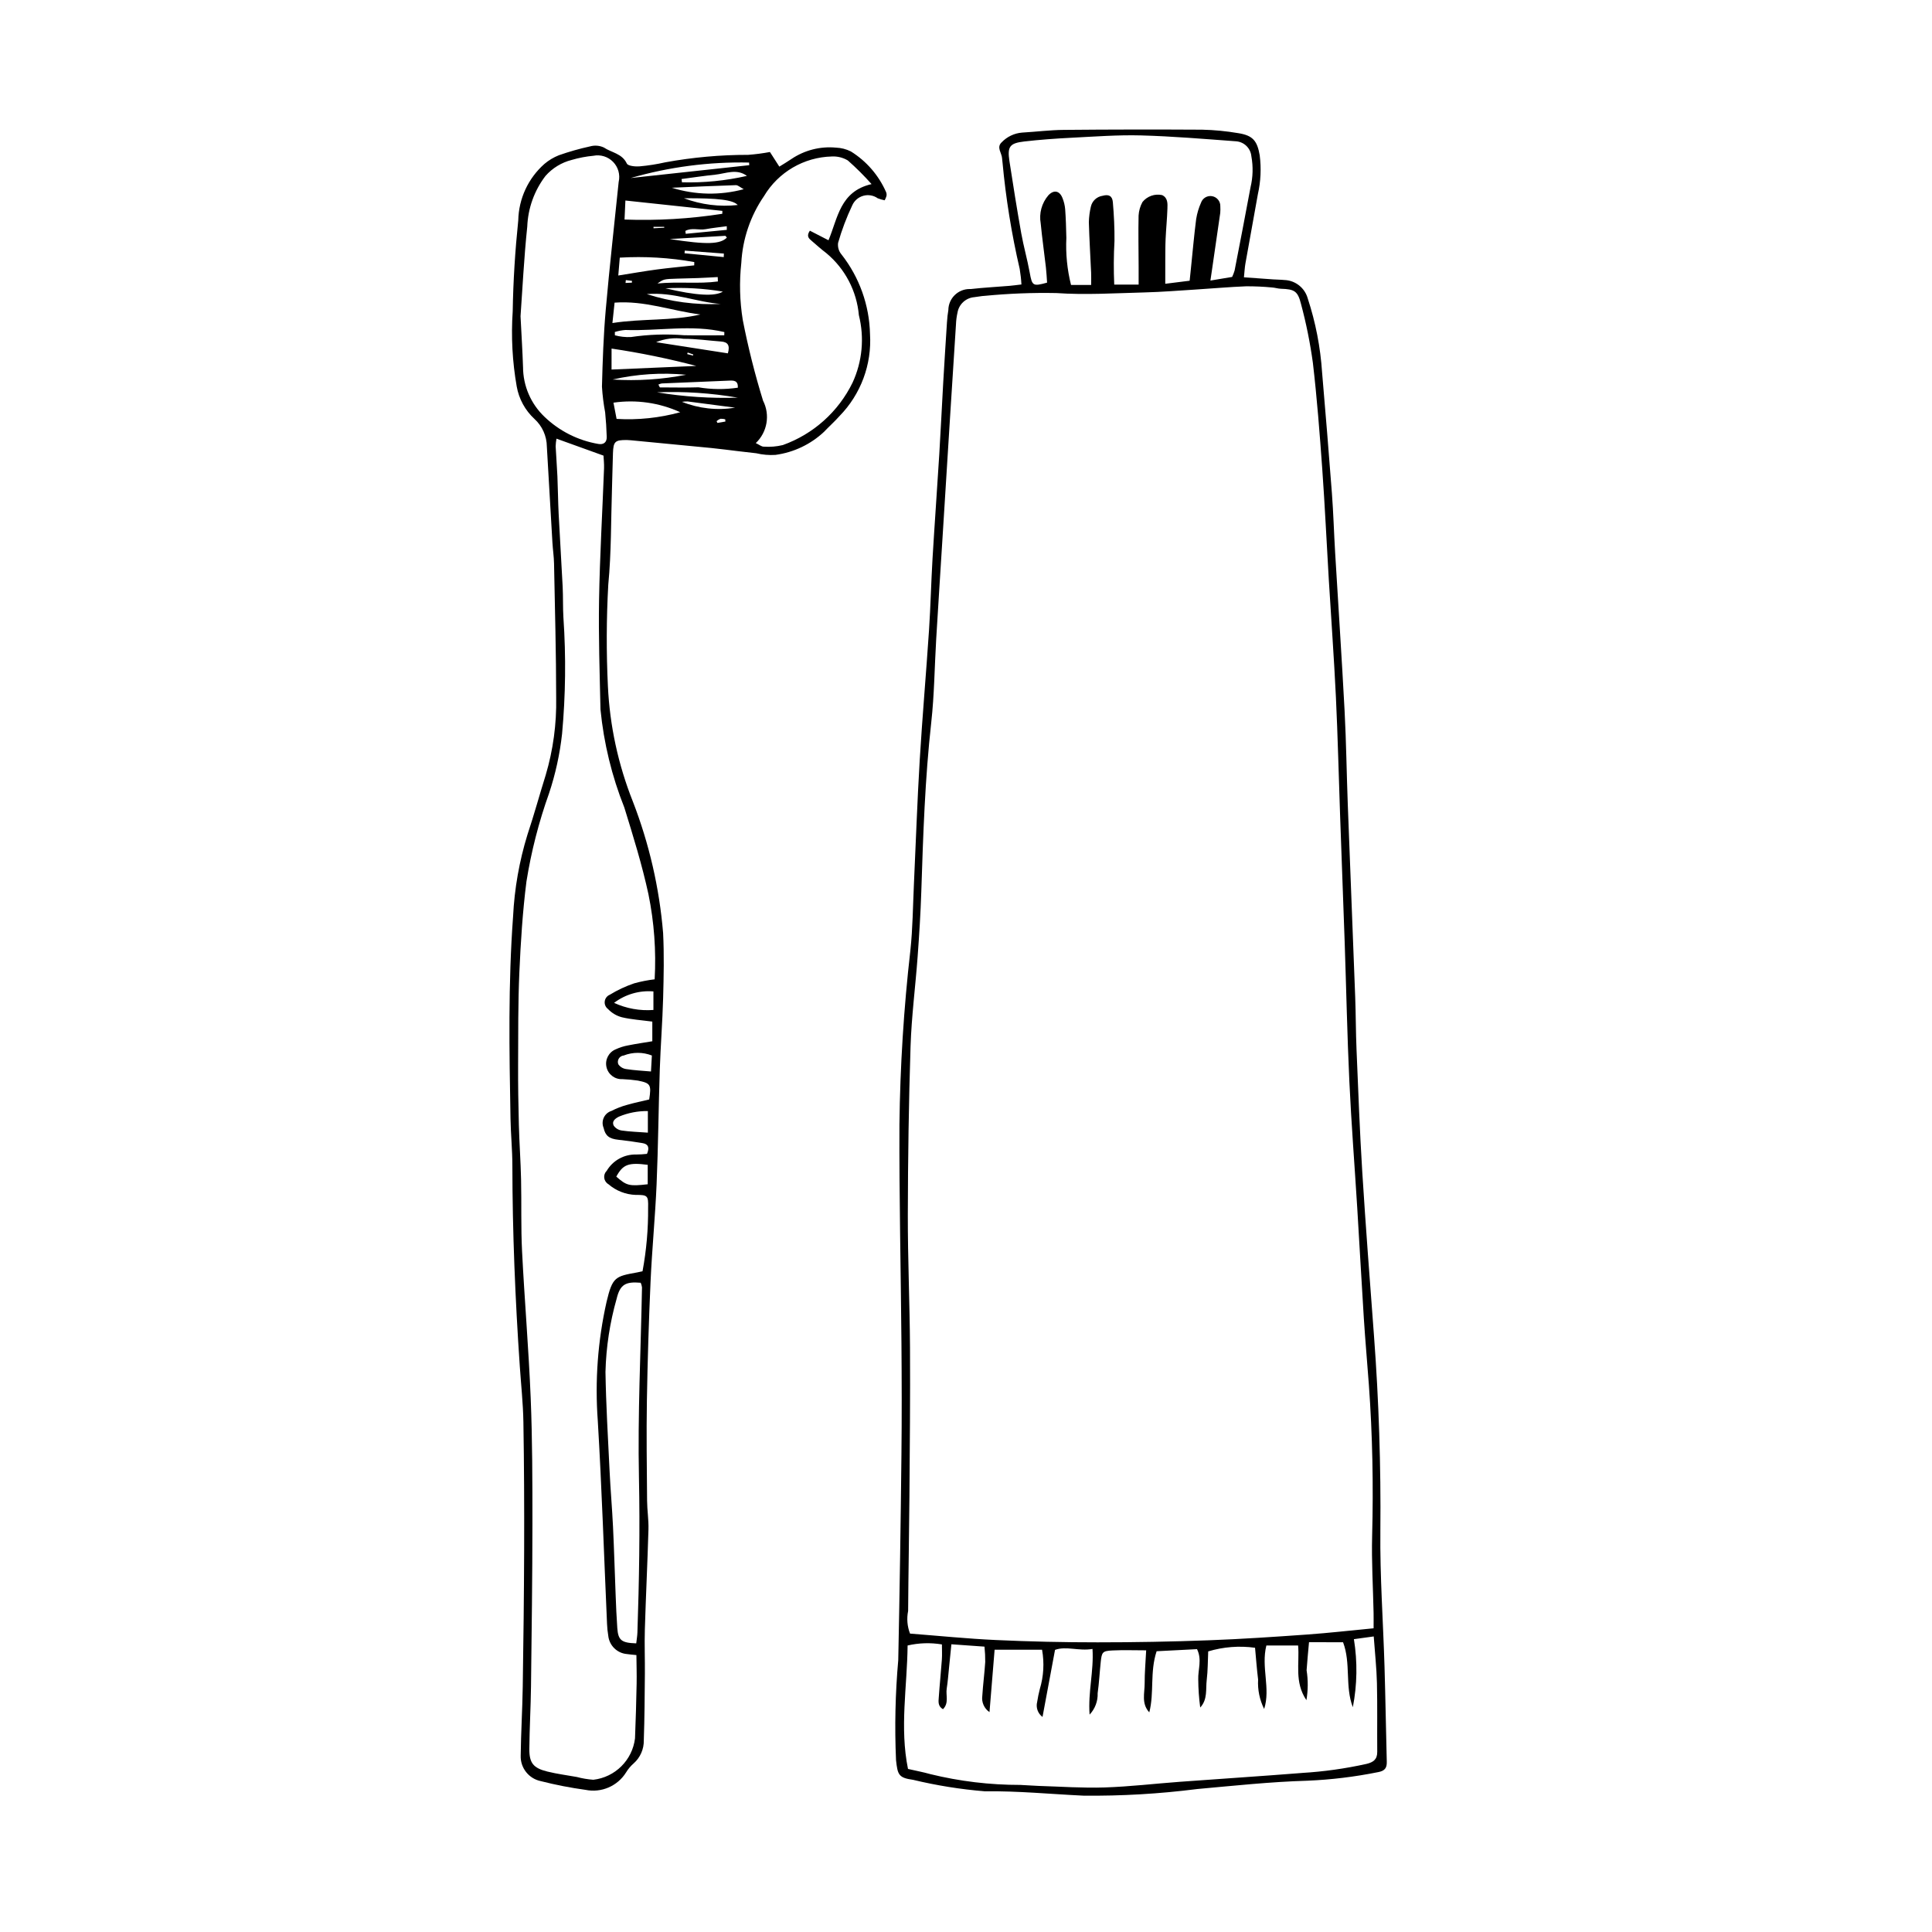 <?xml version="1.0" encoding="UTF-8"?>
<!-- Uploaded to: SVG Repo, www.svgrepo.com, Generator: SVG Repo Mixer Tools -->
<svg fill="#000000" width="800px" height="800px" version="1.1" viewBox="144 144 512 512" xmlns="http://www.w3.org/2000/svg">
 <g>
  <path d="m348.04 184.28 2.492 3.879c1.129-0.707 2.184-1.32 3.188-2.012 3.469-2.344 7.641-3.414 11.809-3.023 1.379 0.047 2.731 0.395 3.965 1.012 4.129 2.57 7.383 6.332 9.336 10.789 0.129 0.324 0.164 0.676 0.094 1.02-0.117 0.395-0.277 0.777-0.48 1.137-0.625-0.125-1.238-0.305-1.832-0.531-1.105-0.785-2.508-1.027-3.812-0.668-1.309 0.359-2.387 1.285-2.938 2.523-1.523 3.211-2.781 6.539-3.758 9.953-0.148 1.113 0.18 2.234 0.91 3.086 4.731 6.035 7.379 13.438 7.547 21.105 0.496 8.047-2.438 15.93-8.074 21.699-1.293 1.465-2.766 2.762-4.109 4.184-3.551 3.332-8.059 5.473-12.887 6.121-1.699 0.105-3.406-0.039-5.062-0.434-1.57-0.168-3.141-0.355-4.711-0.543-2.398-0.281-4.793-0.609-7.195-0.848-7.102-0.703-14.211-1.371-21.316-2.051-0.344-0.031-0.691-0.062-1.035-0.066-3.184-0.027-3.621 0.363-3.731 3.484-0.109 3.109-0.156 6.219-0.258 9.328-0.281 8.508-0.164 17.059-0.984 25.516-0.5 8.965-0.531 17.949-0.098 26.914 0.496 10.477 2.731 20.801 6.606 30.543 4.332 11.18 7.035 22.922 8.023 34.867 0.289 5.734 0.16 11.5 0.004 17.246-0.172 6.324-0.676 12.641-0.887 18.965-0.332 10.125-0.414 20.258-0.844 30.379-0.367 8.617-1.215 17.215-1.602 25.836-0.469 10.469-0.793 20.941-0.969 31.422-0.148 8.867-0.02 17.738 0.051 26.605 0.02 2.531 0.438 5.066 0.363 7.59-0.254 8.855-0.691 17.707-0.957 26.562-0.117 3.902 0.043 7.816 0.008 11.723-0.051 5.859-0.082 11.723-0.285 17.582v-0.008c0.051 2.348-0.934 4.602-2.691 6.156-0.785 0.68-1.457 1.48-1.996 2.367-2.266 3.648-6.562 5.5-10.77 4.637-3.988-0.547-7.941-1.316-11.844-2.312-3.176-0.652-5.426-3.5-5.324-6.742 0.07-6.098 0.449-12.195 0.543-18.297 0.188-12.086 0.332-24.172 0.371-36.258 0.035-11.285-0.008-22.574-0.199-33.859-0.082-4.945-0.621-9.887-0.957-14.828-1.207-17.707-1.945-35.43-1.965-53.18-0.004-4.141-0.422-8.277-0.496-12.422-0.32-17.855-0.633-35.719 0.684-53.547 0.359-7.363 1.641-14.652 3.812-21.695 1.75-5.227 3.191-10.555 4.84-15.812 1.965-6.637 2.898-13.535 2.769-20.457-0.008-11.859-0.336-23.719-0.566-35.578-0.035-1.836-0.316-3.668-0.426-5.508-0.508-8.492-1-16.984-1.48-25.48-0.027-2.801-1.227-5.465-3.301-7.344-2.457-2.273-4.102-5.289-4.684-8.586-1.156-6.574-1.512-13.266-1.062-19.926 0.129-8.047 0.645-16.109 1.473-24.117 0.121-5.731 2.637-11.152 6.938-14.945 1.137-0.961 2.422-1.734 3.805-2.285 2.711-0.957 5.481-1.742 8.293-2.356 1.211-0.34 2.504-0.234 3.648 0.297 2.023 1.363 4.824 1.566 6.086 4.25 0.309 0.656 2.242 0.836 3.394 0.75l-0.004-0.004c2.293-0.203 4.566-0.562 6.812-1.07 7.25-1.324 14.605-1.988 21.977-1.98 1.926-0.148 3.848-0.398 5.75-0.754zm-35.383 398.33c-1.133-0.117-1.812-0.152-2.481-0.266h0.004c-2.633-0.207-4.734-2.273-4.988-4.898-0.172-1.023-0.281-2.055-0.32-3.09-0.801-17.949-1.379-35.91-2.453-53.844v0.004c-0.781-10.578 0.004-21.215 2.336-31.559 1.562-6.57 2.32-6.711 8.082-7.75 0.438-0.078 0.867-0.188 1.441-0.316 1.031-5.555 1.527-11.199 1.477-16.848 0.082-3.144-0.105-3.41-3.273-3.379h-0.004c-2.664-0.09-5.223-1.09-7.238-2.836-0.613-0.352-1.023-0.969-1.113-1.668-0.086-0.699 0.16-1.402 0.664-1.891 1.625-2.738 4.602-4.387 7.781-4.309 0.965-0.008 1.926-0.066 2.883-0.172 0.711-1.617 0.371-2.578-1.113-2.836-2.144-0.371-4.305-0.672-6.473-0.902-2.406-0.254-3.449-1.039-3.91-3.16v0.004c-0.344-0.82-0.348-1.742-0.012-2.562 0.336-0.824 0.984-1.477 1.805-1.82 0.094-0.039 0.191-0.074 0.289-0.105 1.32-0.68 2.707-1.219 4.141-1.605 1.969-0.57 3.984-0.98 5.863-1.43 0.602-3.914 0.375-4.328-2.984-5l0.004-0.004c-1.367-0.199-2.742-0.328-4.121-0.383-2 0.105-3.789-1.25-4.223-3.211-0.438-1.957 0.605-3.945 2.465-4.699 1.043-0.484 2.144-0.836 3.277-1.035 2.106-0.426 4.234-0.73 6.406-1.094v-5.211c-2.875-0.383-5.527-0.547-8.078-1.152h0.004c-1.41-0.371-2.684-1.133-3.68-2.191-0.629-0.473-0.953-1.246-0.852-2.023 0.098-0.777 0.605-1.445 1.332-1.746 2.035-1.246 4.207-2.262 6.469-3.027 1.777-0.492 3.594-0.848 5.426-1.066 0.422-7.555-0.129-15.137-1.645-22.551-1.676-7.742-4.031-15.355-6.379-22.934h0.004c-3.328-8.34-5.461-17.105-6.336-26.043-0.207-9.668-0.539-19.348-0.375-29.012 0.199-11.621 0.879-23.234 1.32-34.852 0.047-1.238-0.102-2.484-0.145-3.394l-12.457-4.492v-0.004c-0.125 0.668-0.199 1.344-0.223 2.023 0.125 2.641 0.352 5.273 0.465 7.914 0.145 3.336 0.164 6.676 0.332 10.012 0.324 6.434 0.742 12.863 1.062 19.297 0.137 2.762 0.035 5.535 0.203 8.293l0.004-0.004c0.691 10.223 0.57 20.484-0.363 30.684-0.59 5.371-1.75 10.668-3.457 15.793-2.711 7.582-4.715 15.395-5.984 23.34-1.012 7.981-1.527 16.039-1.879 24.082-0.359 8.164-0.297 16.352-0.332 24.531-0.023 5.297 0.059 10.594 0.199 15.891 0.129 4.824 0.477 9.641 0.586 14.465 0.145 6.336-0.059 12.684 0.262 19.008 0.652 12.996 1.762 25.969 2.289 38.965 0.449 11.035 0.461 22.09 0.457 33.137-0.008 14.402-0.199 28.805-0.375 43.207-0.066 5.519-0.391 11.035-0.441 16.555-0.035 3.789 1.051 5.121 4.801 6.047 2.551 0.629 5.176 0.965 7.769 1.43l-0.008-0.004c1.441 0.387 2.914 0.633 4.398 0.742 5.773-0.66 10.34-5.199 11.043-10.969 0.203-4.832 0.328-9.668 0.43-14.5 0.047-2.5-0.035-5-0.059-7.574zm62.316-389.82c-1.965-2.215-4.066-4.309-6.285-6.266-1.277-0.766-2.754-1.133-4.242-1.055-7.394 0.18-14.18 4.144-17.973 10.496-3.598 5.234-5.68 11.359-6.019 17.699-0.551 5.039-0.422 10.129 0.387 15.133 1.41 7.219 3.203 14.359 5.375 21.387 1.914 3.762 1.133 8.332-1.926 11.238 0.93 0.438 1.516 0.949 2.098 0.945 1.703 0.121 3.418-0.02 5.074-0.422 8.082-2.894 14.711-8.828 18.477-16.543 2.582-5.594 3.172-11.902 1.672-17.875-0.566-6.379-3.644-12.277-8.559-16.387-1.367-1.043-2.656-2.188-3.957-3.316-0.684-0.59-1.488-1.184-0.473-2.691l4.938 2.539c2.488-5.875 3.027-12.961 11.414-14.883zm-93.027 34.992c0.273 5.414 0.531 9.43 0.66 13.453h0.004c0.004 4.996 2.059 9.777 5.684 13.219 3.918 3.769 8.879 6.273 14.238 7.191 1.371 0.258 2.301-0.379 2.258-1.852-0.062-2.168-0.199-4.34-0.418-6.5-0.422-2.254-0.707-4.531-0.848-6.82 0.176-6.781 0.41-13.574 1-20.332 0.992-11.336 2.277-22.645 3.434-33.961h0.004c0.434-1.898-0.125-3.883-1.48-5.273-1.355-1.395-3.324-2.008-5.234-1.625-1.949 0.18-3.875 0.551-5.754 1.105-2.688 0.68-5.106 2.16-6.938 4.242-2.953 3.867-4.637 8.555-4.828 13.422-0.875 8.336-1.277 16.723-1.781 23.73zm30.664 351.73c0.121-1.086 0.281-1.98 0.312-2.879 0.461-13.688 0.691-27.359 0.406-41.07-0.352-16.785 0.496-33.594 0.809-50.395v0.004c-0.055-0.426-0.168-0.836-0.344-1.227-3.973-0.34-5.457 0.41-6.375 4.223-1.797 6.312-2.793 12.828-2.961 19.391 0.141 8.742 0.664 17.477 1.086 26.211 0.238 4.938 0.672 9.867 0.91 14.805 0.293 6.09 0.461 12.188 0.703 18.277 0.113 2.871 0.227 5.742 0.434 8.605 0.23 3.219 1.09 3.93 5.023 4.051zm-3.102-377.33h0.004c8.664 0.32 17.336-0.191 25.902-1.523l0.027-0.773-25.703-2.746zm-3.211 27.426c8-1.242 15.738-0.504 23.324-2.266-7.512-0.93-14.742-3.738-22.75-3.137zm-0.23 12.328 22.438-0.961h0.008c-7.391-1.945-14.883-3.481-22.441-4.598zm21.91-27.613 0.016-0.879v0.004c-6.512-1.164-13.137-1.559-19.742-1.172l-0.398 4.738c3.793-0.598 7.023-1.172 10.27-1.605 3.273-0.434 6.57-0.727 9.855-1.086zm-21.402 36.387 0.828 4.309 0.004-0.004c5.68 0.336 11.379-0.262 16.867-1.77-5.535-2.523-11.676-3.406-17.699-2.535zm29.363-17.855 0.023-0.855c-8.684-2.062-17.484-0.234-26.219-0.551-0.949 0.07-1.891 0.25-2.805 0.535l0.016 0.875c1.383 0.371 2.809 0.527 4.234 0.465 4.668-0.691 9.398-0.852 14.105-0.484 3.547 0.074 7.098 0.016 10.648 0.016zm6.617-45.078-0.039-0.699c-10.605-0.223-21.188 1.16-31.383 4.102zm-26.863 256.39v-5.723c-2.633-0.039-5.246 0.465-7.672 1.48-0.988 0.5-1.949 1.23-1.383 2.379 0.5 0.707 1.273 1.18 2.133 1.297 2.137 0.312 4.312 0.375 6.922 0.566zm-0.039 8.523c-5.141-0.668-6.566-0.102-8.328 3.129 2.75 2.41 3.441 2.586 8.328 2.023zm21.242-215.05c0.602-2.125 0-3-1.793-3.133-3.316-0.246-6.629-0.734-9.941-0.723-2.465-0.359-4.981-0.051-7.281 0.898zm-30.16 172.13c3.262 1.504 6.848 2.148 10.43 1.879v-4.914c-3.734-0.309-7.445 0.773-10.43 3.035zm32.805-163.03c0.094-1.922-1.098-1.922-2.285-1.871-5.961 0.242-11.922 0.492-17.883 0.75-0.309 0.059-0.605 0.156-0.887 0.297l0.379 0.75c3.402 0 6.809 0.09 10.207-0.023l0.004-0.004c3.461 0.582 6.992 0.617 10.465 0.102zm-22.785 176.98c-2.398-0.941-5.062-0.941-7.461 0-0.531 0.051-1.012 0.344-1.293 0.797-0.285 0.449-0.34 1.008-0.152 1.508 0.48 0.707 1.238 1.176 2.086 1.289 2.094 0.336 4.223 0.43 6.582 0.641zm24.34-229.58c-0.949-0.508-1.527-1.09-2.086-1.07-5.66 0.172-11.32 0.441-16.98 0.684 6.191 1.938 12.805 2.07 19.066 0.387zm-34.738 50.438c6.519 0.418 13.066-0.008 19.48-1.266-6.519-0.617-13.098-0.188-19.48 1.266zm35.586-53.965c-2.731-2.008-5.578-0.617-8.375-0.324-2.988 0.309-5.965 0.762-8.945 1.152l0.109 0.879v-0.004c5.785 0.156 11.566-0.418 17.211-1.703zm-2.41 58.773c-7.074-1.227-14.258-1.699-21.43-1.418 7.078 1.168 14.258 1.641 21.43 1.418zm-4.543-24.836c-6.422-0.488-12.547-3.215-19.594-2.609l0.004-0.004c6.32 2.039 12.957 2.922 19.594 2.613zm-13.508-17.203c9.953 1.562 13.367 1.363 15.141-0.363-0.145-0.168-0.301-0.492-0.438-0.484-4.902 0.262-9.801 0.559-14.703 0.848zm-1.133 13.051c8.051 1.926 13.148 2.211 15.211 0.879h0.004c-5.023-0.844-10.125-1.141-15.211-0.879zm13.906-1.809-0.051-1.164c-1.754 0.09-3.504 0.199-5.258 0.266-1.836 0.07-3.672 0.09-5.508 0.152-3.531 0.113-3.531 0.121-5.195 1.281 5.625-0.547 10.848 0.168 16.016-0.535zm-8.992-22.047h0.004c4.539 1.707 9.422 2.32 14.242 1.789-1.273-1.348-5.031-1.844-14.242-1.789zm-0.543 53.949 0.004-0.004c4.473 1.789 9.344 2.328 14.098 1.555-4.453-0.59-8.512-1.137-12.57-1.652v-0.004c-0.512-0.008-1.023 0.027-1.527 0.102zm11.891-45.574-0.008-0.965c-1.867 0.254-3.75 0.445-5.602 0.785-1.766 0.324-3.711-0.477-5.371 0.461l0.094 0.766zm-0.812 7.215 0.035-0.934-10.363-0.781-0.055 0.703zm0.438 43.582-0.039-0.594c-0.418-0.113-0.848-0.156-1.277-0.137-0.375 0.148-0.719 0.359-1.02 0.629l0.223 0.465zm-16.199-51.367-0.016-0.234-2.84-0.004 0.016 0.383zm7.617 33.879 0.074-0.281-1.488-0.52-0.125 0.41zm-17.801-20-0.078 0.762 1.688-0.082 0.016-0.473z"/>
  <path d="m414.69 219.39c-0.074-1.387-0.23-2.766-0.461-4.133-2.156-9.301-3.676-18.738-4.555-28.246-0.031-0.344-0.094-0.688-0.109-1.031-0.059-1.414-1.531-2.871-0.164-4.219h0.004c1.438-1.527 3.394-2.465 5.488-2.625 3.68-0.211 7.356-0.684 11.035-0.715 12.207-0.113 24.418-0.129 36.629-0.055 3.227 0.07 6.441 0.383 9.621 0.926 3.859 0.605 5.004 2.059 5.656 5.852v0.004c0.445 3.434 0.281 6.918-0.48 10.297-1.09 6.125-2.219 12.238-3.301 18.363-0.195 1.105-0.246 2.238-0.395 3.68 2.781 0.199 5.277 0.383 7.773 0.555 1.031 0.07 2.07 0.066 3.098 0.176v-0.008c2.844 0.168 5.269 2.125 6.035 4.871 2.09 6.352 3.367 12.945 3.805 19.617 0.906 10.668 1.801 21.336 2.602 32.012 0.398 5.281 0.547 10.578 0.863 15.867 0.828 13.914 1.762 27.824 2.496 41.742 0.438 8.285 0.535 16.586 0.848 24.879 0.637 17.039 1.332 34.078 1.969 51.117 0.172 4.606 0.152 9.223 0.348 13.828 0.457 10.82 0.848 21.648 1.523 32.453 0.906 14.48 2.023 28.945 3.106 43.41 1.289 17.238 1.852 34.504 1.688 51.789-0.125 11.965 0.742 23.938 1.102 35.91 0.25 8.398 0.379 16.805 0.598 25.207 0.043 1.676-0.586 2.402-2.312 2.727l-0.004-0.004c-6.188 1.25-12.469 2.012-18.777 2.273-9.77 0.285-19.52 1.34-29.266 2.215v0.004c-9.941 1.262-19.957 1.844-29.98 1.742-8.73-0.41-17.465-1.277-26.184-1.156-6.406-0.523-12.766-1.539-19.016-3.043-3.863-0.531-4.086-1.359-4.516-5.211-0.391-8.848-0.191-17.715 0.59-26.535 0.371-18.051 0.648-36.105 0.84-54.16 0.113-10.016 0.086-20.035 0.004-30.051-0.156-19.234-0.613-38.473-0.531-57.707v-0.004c0.18-15.422 1.148-30.828 2.902-46.156 0.625-5.832 0.664-11.73 0.938-17.598 0.512-10.934 0.879-21.871 1.535-32.797 0.691-11.492 1.703-22.969 2.465-34.457 0.418-6.316 0.555-12.652 0.93-18.973 0.547-9.191 1.219-18.375 1.785-27.566 0.391-6.324 0.68-12.652 1.043-18.977 0.312-5.406 0.66-10.809 1.008-16.207l0.004-0.004c0.059-1.035 0.176-2.066 0.352-3.09 0.027-3.109 2.57-5.606 5.68-5.582l0.219 0.008c3.43-0.391 6.883-0.566 10.32-0.852 0.898-0.078 1.789-0.203 3.152-0.363zm93.328 356.12c0-1.836 0.02-2.969-0.004-4.102-0.141-6.793-0.562-13.598-0.383-20.383 0.352-13.375 0.102-26.723-0.867-40.062-0.426-5.859-0.957-11.711-1.332-17.574-0.625-9.773-1.145-19.555-1.75-29.328-0.688-11.148-1.566-22.285-2.086-33.441-0.574-12.312-0.82-24.637-1.242-36.957-0.383-11.168-0.816-22.336-1.211-33.508-0.371-10.48-0.613-20.965-1.113-31.438-0.496-10.355-1.258-20.695-1.879-31.047-0.586-9.777-1.031-19.562-1.734-29.332-0.676-9.414-1.395-18.836-2.492-28.207-0.719-5.238-1.762-10.43-3.133-15.539-0.867-3.508-1.785-3.945-5.336-4.066-0.793-0.027-1.578-0.297-2.371-0.344h-0.004c-2.277-0.219-4.566-0.32-6.859-0.309-4.477 0.18-8.945 0.582-13.418 0.863-4.477 0.281-8.949 0.645-13.43 0.758-7.82 0.195-15.68 0.711-23.461 0.168-6.312-0.121-12.629 0.129-18.914 0.738-0.918 0.039-1.824 0.25-2.738 0.344l-0.004 0.004c-2.273 0.164-4.141 1.867-4.512 4.117-0.227 1.016-0.359 2.047-0.398 3.082-0.539 8.266-1.066 16.535-1.582 24.805-0.672 10.691-1.34 21.379-2.004 32.07-0.555 8.852-1.125 17.703-1.656 26.559-0.441 7.359-0.496 14.762-1.312 22.082-1.664 14.906-2.148 29.859-2.637 44.828-0.188 5.758-0.551 11.508-0.973 17.254-0.582 7.922-1.617 15.828-1.875 23.758-0.48 14.852-0.691 29.719-0.723 44.578-0.023 11.746 0.508 23.492 0.578 35.238 0.078 13.137-0.055 26.273-0.152 39.414-0.078 10.137-0.277 20.27-0.344 30.406l-0.004-0.004c-0.406 2.004-0.23 4.078 0.508 5.984 7.68 0.59 15.23 1.363 22.805 1.707 8.961 0.41 17.934 0.613 26.914 0.609 9.785 0.004 19.57-0.176 29.355-0.539 8.738-0.32 17.469-0.914 26.195-1.531 5.715-0.406 11.414-1.066 17.582-1.656zm-123.39 37.273c2.106 0.484 4.019 0.844 5.891 1.367l-0.004 0.004c7.809 1.914 15.824 2.879 23.863 2.867 1.602 0.051 3.203 0.215 4.805 0.262 5.856 0.176 11.719 0.598 17.562 0.41 6.66-0.215 13.297-1.012 19.949-1.5 10.793-0.797 21.59-1.488 32.379-2.344l-0.004-0.004c5.742-0.344 11.449-1.145 17.062-2.391 1.828-0.441 2.867-1.191 2.852-3.199-0.051-6.09 0.062-12.188-0.082-18.273-0.098-3.984-0.535-7.957-0.848-12.309l-5.254 0.723c0.969 5.981 0.875 12.082-0.285 18.031-2.129-5.547-0.469-11.621-2.59-17.219l-9.023-0.004c-0.234 2.66-0.477 5.031-0.637 7.41l-0.004 0.004c0.418 2.633 0.402 5.316-0.047 7.945-3.242-4.812-1.781-9.758-2.199-14.488h-8.414c-1.441 5.777 1.16 11.359-0.586 16.82-1.203-2.414-1.754-5.102-1.602-7.793-0.348-2.82-0.551-5.656-0.812-8.422l0.004-0.004c-4.16-0.578-8.398-0.25-12.418 0.961-0.117 2.508-0.086 5.051-0.391 7.555-0.301 2.457 0.285 5.152-1.719 7.312h-0.004c-0.332-2.465-0.508-4.945-0.523-7.43-0.102-2.586 1.055-5.223-0.324-8.031-3.613 0.184-7.219 0.371-10.707 0.551-1.832 5.535-0.594 10.996-1.945 16.199-2.156-2.344-1.215-5.117-1.227-7.699-0.012-2.805 0.246-5.609 0.402-8.738-3.191 0-6.059-0.113-8.918 0.031-2.66 0.133-2.848 0.418-3.129 3.078-0.289 2.746-0.43 5.512-0.812 8.246v-0.008c0.086 2.106-0.688 4.156-2.137 5.684-0.445-6.012 1.148-11.523 0.77-17.402-3.644 0.629-6.941-0.832-9.93 0.246l-3.316 17.777c-1.242-0.918-1.805-2.5-1.414-3.996 0.176-1.141 0.406-2.269 0.695-3.383 1.023-3.383 1.227-6.961 0.598-10.438h-12.574l-1.355 16.539h0.004c-1.414-0.953-2.156-2.633-1.91-4.32 0.184-2.984 0.582-5.953 0.773-8.934h0.004c0.012-1.367-0.055-2.738-0.199-4.102l-8.77-0.625c-0.238 2.383-0.43 4.316-0.629 6.246-0.191 1.828-0.316 3.672-0.609 5.484-0.289 1.785 0.66 3.836-0.992 5.477-1.406-0.824-1.188-2.059-1.113-3.148 0.227-3.328 0.578-6.652 0.816-9.98 0.094-1.309 0.016-2.633 0.016-4.035l-0.004-0.004c-3.019-0.504-6.106-0.41-9.09 0.281-0.113 10.938-2.129 21.789 0.105 32.711zm48.539-393.27c0-1.23 0.039-2.242-0.008-3.25-0.199-4.477-0.48-8.945-0.602-13.422v0.004c0.039-1.375 0.219-2.742 0.535-4.082 0.34-1.512 1.578-2.66 3.113-2.879 1.602-0.445 2.566 0.016 2.711 1.68 0.297 3.418 0.469 6.863 0.434 10.297-0.219 3.852-0.238 7.711-0.066 11.566h6.465c0-1.852 0.004-3.34 0-4.828-0.016-4.492-0.109-8.984-0.012-13.473 0.074-1.258 0.426-2.484 1.031-3.59 1.25-1.547 3.269-2.258 5.211-1.832 1.539 0.73 1.445 2.262 1.398 3.613-0.086 2.648-0.355 5.289-0.477 7.938-0.09 1.953-0.074 3.91-0.09 5.863-0.012 1.91-0.004 3.82-0.004 6.086l6.461-0.809c0.137-1.309 0.246-2.328 0.348-3.344 0.449-4.352 0.832-8.711 1.387-13.051h0.004c0.238-1.473 0.668-2.91 1.273-4.273 0.426-1.238 1.695-1.977 2.977-1.73 1.285 0.242 2.195 1.395 2.141 2.699 0.035 0.574 0.027 1.152-0.02 1.727-0.711 4.996-1.445 9.988-2.172 14.984-0.125 0.852-0.25 1.699-0.434 2.945l5.75-0.961h0.004c0.266-0.555 0.488-1.129 0.66-1.719 1.426-7.344 2.856-14.688 4.215-22.043 0.648-2.691 0.723-5.492 0.223-8.219-0.203-2.156-1.945-3.84-4.106-3.969-8.371-0.617-16.746-1.328-25.133-1.555-6.176-0.164-12.371 0.316-18.551 0.625-4.129 0.207-8.262 0.508-12.367 0.98-3.906 0.449-4.547 1.352-3.953 5.234 0.973 6.359 1.992 12.715 3.117 19.051 0.625 3.504 1.613 6.941 2.25 10.441 0.645 3.543 0.816 3.734 4.606 2.684-0.098-1.32-0.156-2.688-0.312-4.043-0.445-3.887-1.004-7.766-1.379-11.66v0.004c-0.473-2.66 0.27-5.387 2.027-7.438 1.438-1.527 2.953-1.254 3.731 0.684 0.395 0.961 0.641 1.977 0.727 3.012 0.184 2.523 0.258 5.059 0.312 7.59-0.199 4.191 0.219 8.395 1.238 12.465z"/>
 </g>
</svg>